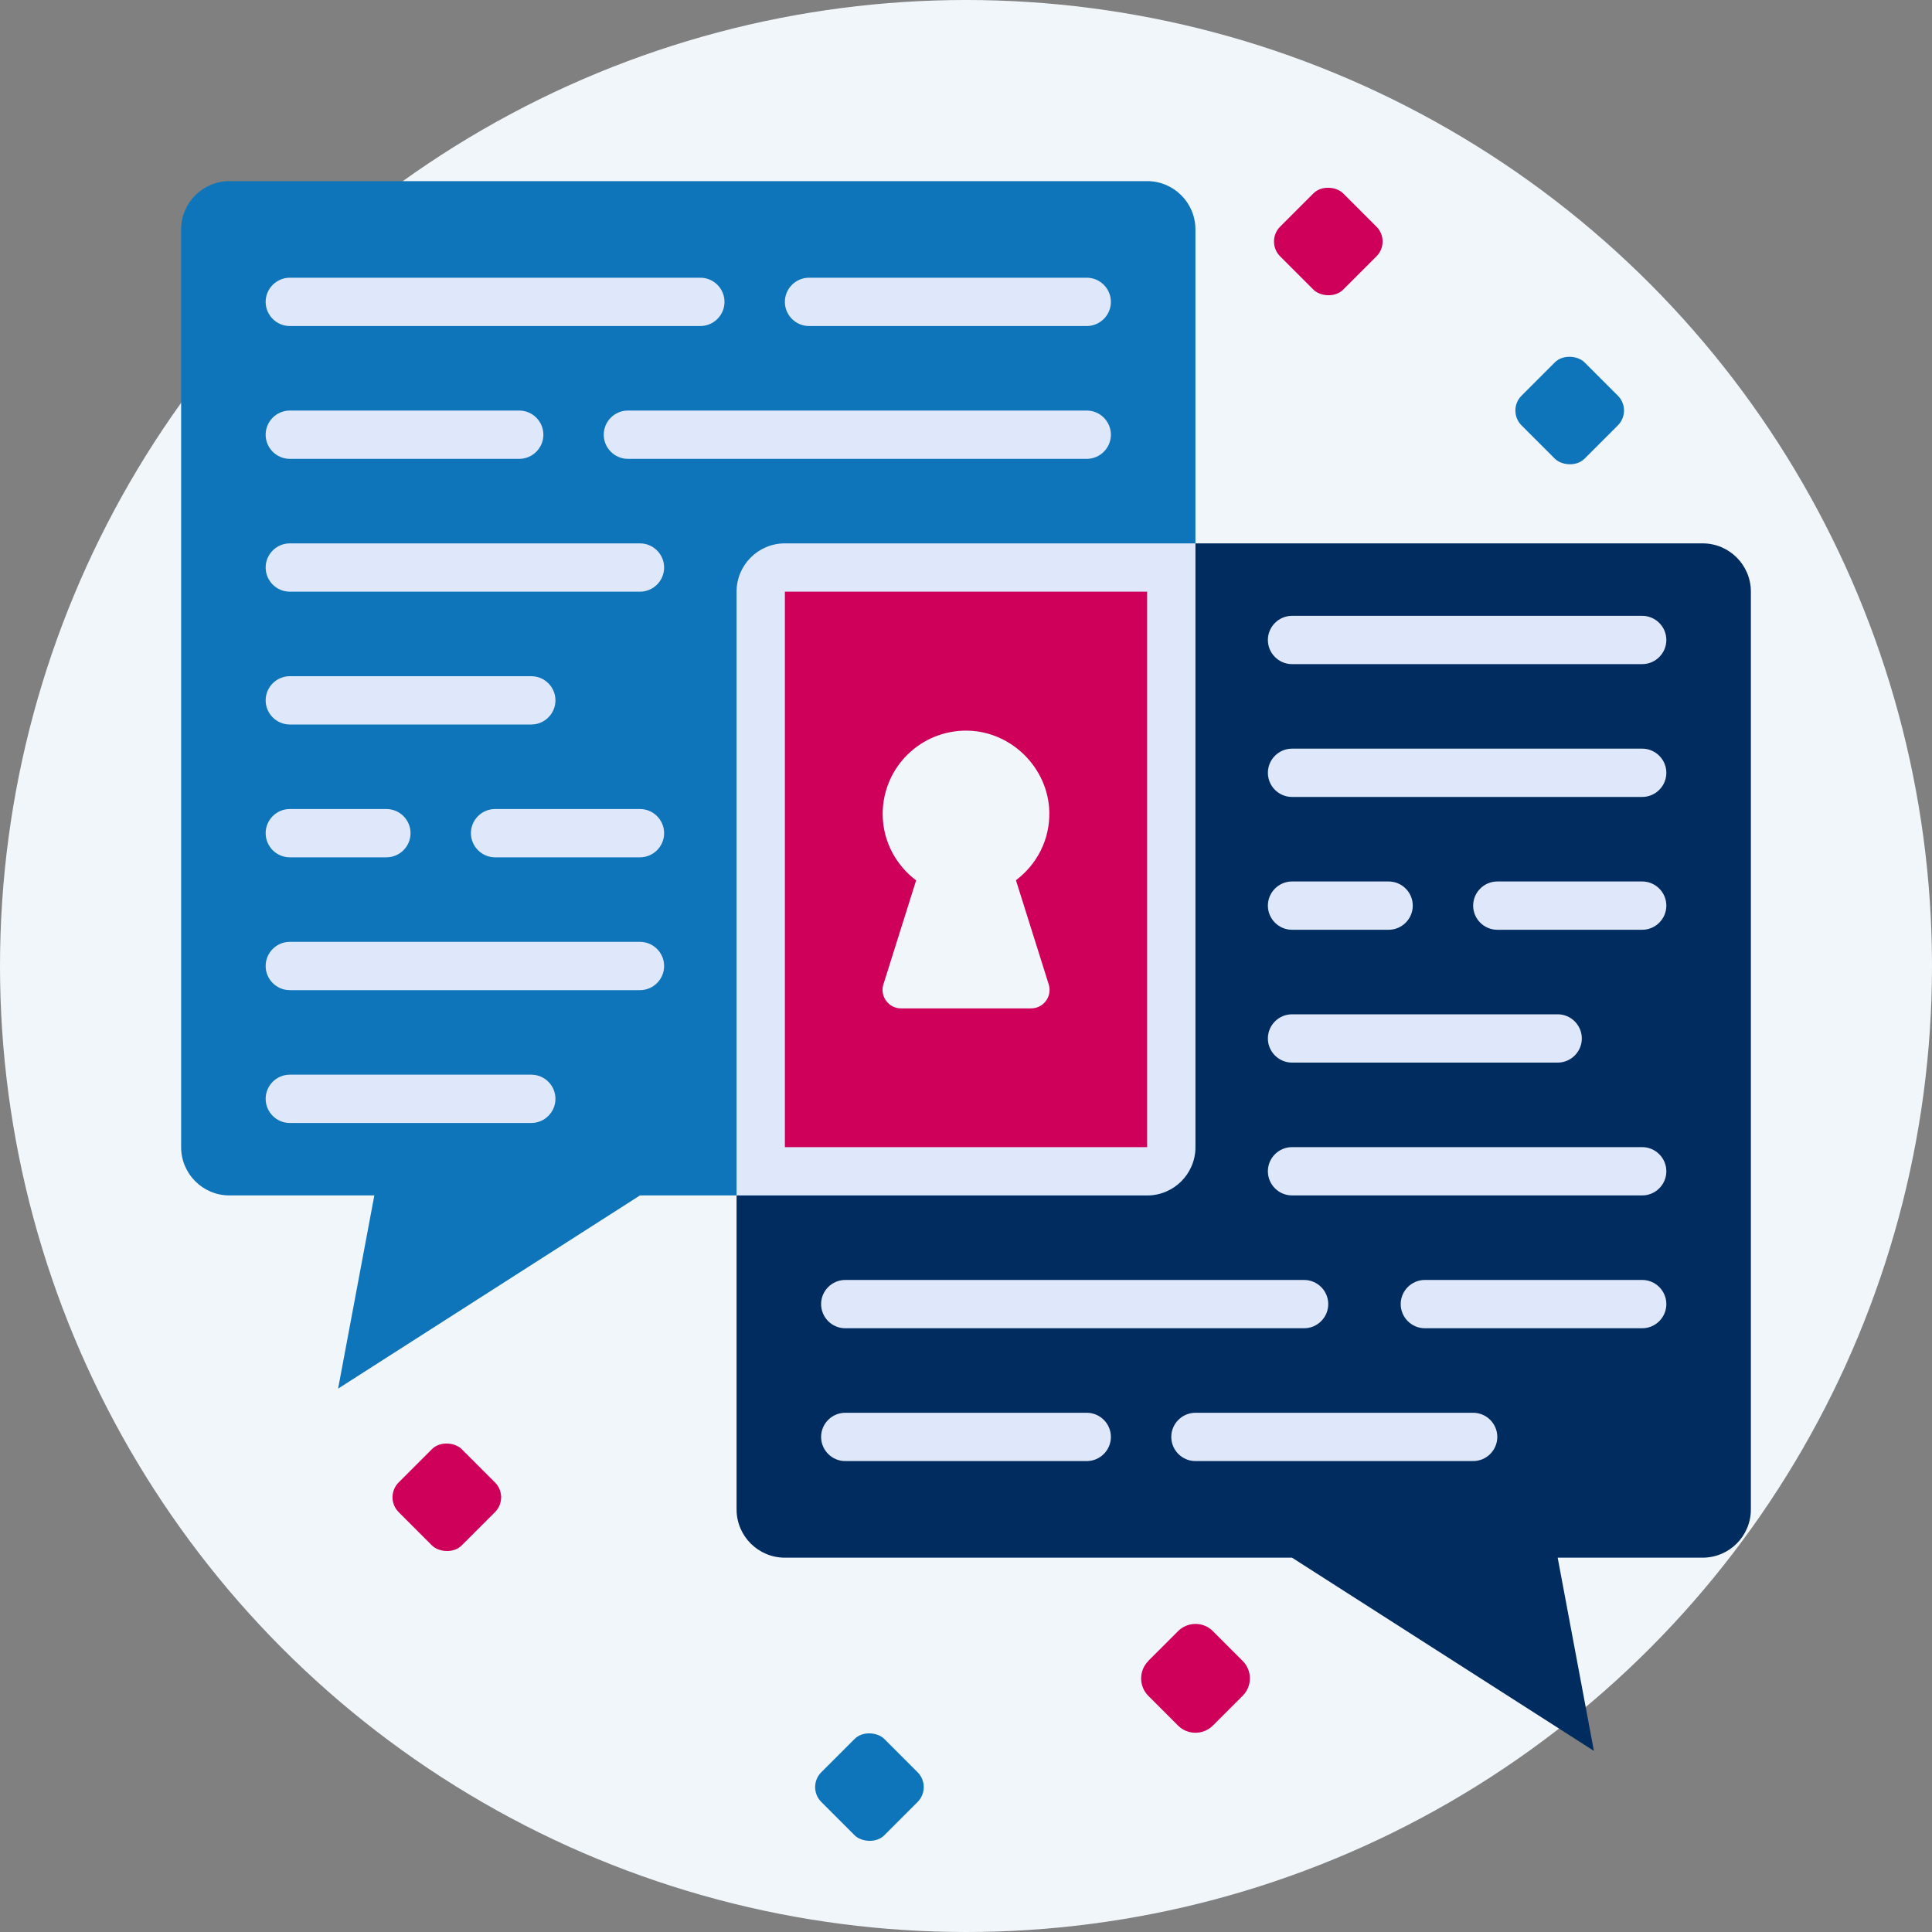 <?xml version="1.0" encoding="UTF-8"?> <svg xmlns="http://www.w3.org/2000/svg" id="Layer_2" data-name="Layer 2" viewBox="0 0 160 160"><rect x="0" y="0" width="160" height="160" fill="#808080" stroke="none"/><defs><style> .cls-1 { fill: #dfe8fa; } .cls-2 { fill: #ce005a; } .cls-3 { fill: #0f75ba; } .cls-4 { fill: #002c5f; } .cls-5 { fill: #f1f6fa; } </style></defs><g id="_1" data-name="1"><g id="consultancy"><circle class="cls-5" cx="80" cy="80" r="80"></circle><path class="cls-4" d="M107,129l25,16-3-16h12c2.21,0,4-1.79,4-4V49c0-2.21-1.79-4-4-4h-76c-2.21,0-4,1.79-4,4v76c0,2.21,1.79,4,4,4h42Z"></path><path class="cls-3" d="M15,19c0-2.21,1.79-4,4-4h76c2.21,0,4,1.79,4,4v76c0,2.21-1.79,4-4,4h-42l-25,16,3-16h-12c-2.21,0-4-1.79-4-4V19Z"></path><path class="cls-1" d="M136,99h-29c-1.1,0-2-.9-2-2s.9-2,2-2h29c1.1,0,2,.9,2,2s-.9,2-2,2Z"></path><path class="cls-1" d="M136,110h-18c-1.1,0-2-.9-2-2s.9-2,2-2h18c1.1,0,2,.9,2,2s-.9,2-2,2Z"></path><path class="cls-1" d="M108,110h-38c-1.1,0-2-.9-2-2s.9-2,2-2h38c1.1,0,2,.9,2,2s-.9,2-2,2Z"></path><path class="cls-1" d="M122,121h-23c-1.1,0-2-.9-2-2s.9-2,2-2h23c1.1,0,2,.9,2,2s-.9,2-2,2Z"></path><path class="cls-1" d="M90,121h-20c-1.1,0-2-.9-2-2s.9-2,2-2h20c1.1,0,2,.9,2,2s-.9,2-2,2Z"></path><path class="cls-1" d="M129,88h-22c-1.1,0-2-.9-2-2s.9-2,2-2h22c1.1,0,2,.9,2,2s-.9,2-2,2Z"></path><path class="cls-1" d="M136,77h-12c-1.1,0-2-.9-2-2s.9-2,2-2h12c1.1,0,2,.9,2,2s-.9,2-2,2Z"></path><path class="cls-1" d="M115,77h-8c-1.1,0-2-.9-2-2s.9-2,2-2h8c1.1,0,2,.9,2,2s-.9,2-2,2Z"></path><path class="cls-1" d="M136,66h-29c-1.1,0-2-.9-2-2s.9-2,2-2h29c1.1,0,2,.9,2,2s-.9,2-2,2Z"></path><path class="cls-1" d="M136,55h-29c-1.1,0-2-.9-2-2s.9-2,2-2h29c1.1,0,2,.9,2,2s-.9,2-2,2Z"></path><path class="cls-2" d="M63,97v-48c0-1.1.9-2,2-2h32v48c0,1.1-.9,2-2,2h-32Z"></path><path class="cls-1" d="M65,45c-2.21,0-4,1.79-4,4v50h34c2.21,0,4-1.79,4-4v-50h-34ZM95,95h-30v-46h30v46Z"></path><path class="cls-1" d="M53,71h-12c-1.1,0-2-.9-2-2s.9-2,2-2h12c1.1,0,2,.9,2,2s-.9,2-2,2Z"></path><path class="cls-1" d="M32,71h-8c-1.1,0-2-.9-2-2s.9-2,2-2h8c1.1,0,2,.9,2,2s-.9,2-2,2Z"></path><path class="cls-1" d="M53,82h-29c-1.1,0-2-.9-2-2s.9-2,2-2h29c1.1,0,2,.9,2,2s-.9,2-2,2Z"></path><path class="cls-1" d="M44,93h-20c-1.1,0-2-.9-2-2s.9-2,2-2h20c1.1,0,2,.9,2,2s-.9,2-2,2Z"></path><path class="cls-1" d="M44,60h-20c-1.1,0-2-.9-2-2s.9-2,2-2h20c1.1,0,2,.9,2,2s-.9,2-2,2Z"></path><path class="cls-1" d="M53,49h-29c-1.1,0-2-.9-2-2s.9-2,2-2h29c1.1,0,2,.9,2,2s-.9,2-2,2Z"></path><path class="cls-1" d="M90,38h-38c-1.1,0-2-.9-2-2s.9-2,2-2h38c1.1,0,2,.9,2,2s-.9,2-2,2Z"></path><path class="cls-1" d="M43,38h-19c-1.1,0-2-.9-2-2s.9-2,2-2h19c1.1,0,2,.9,2,2s-.9,2-2,2Z"></path><path class="cls-1" d="M90,27h-23c-1.1,0-2-.9-2-2s.9-2,2-2h23c1.1,0,2,.9,2,2s-.9,2-2,2Z"></path><path class="cls-1" d="M58,27H24c-1.1,0-2-.9-2-2s.9-2,2-2h34c1.1,0,2,.9,2,2s-.9,2-2,2Z"></path><path class="cls-5" d="M84.13,72.9c1.72-1.29,2.83-3.35,2.77-5.68-.1-3.61-3.1-6.61-6.71-6.71-3.9-.1-7.09,3.02-7.09,6.9,0,2.25,1.1,4.24,2.77,5.5l-2.71,8.61c-.31.99.43,1.99,1.46,1.99h10.77c1.04,0,1.77-1.01,1.46-1.99l-2.71-8.61Z"></path><path class="cls-2" d="M97.26,135.22h3.49c1.12,0,2.04.91,2.04,2.04v3.49c0,1.12-.91,2.04-2.04,2.04h-3.49c-1.12,0-2.04-.91-2.04-2.04v-3.48c0-1.12.91-2.04,2.04-2.04Z" transform="translate(-69.29 110.68) rotate(-44.99)"></path><rect class="cls-2" x="106.31" y="16.31" width="7.38" height="7.38" rx="1.74" ry="1.74" transform="translate(18.08 83.64) rotate(-45)"></rect><rect class="cls-3" x="126.31" y="30.31" width="7.38" height="7.38" rx="1.74" ry="1.74" transform="translate(14.03 101.88) rotate(-45)"></rect><rect class="cls-2" x="33.31" y="120.31" width="7.38" height="7.38" rx="1.74" ry="1.74" transform="translate(-76.84 62.48) rotate(-45)"></rect><rect class="cls-3" x="68.31" y="144.31" width="7.38" height="7.38" rx="1.74" ry="1.74" transform="translate(-83.56 94.26) rotate(-45)"></rect></g></g></svg> 